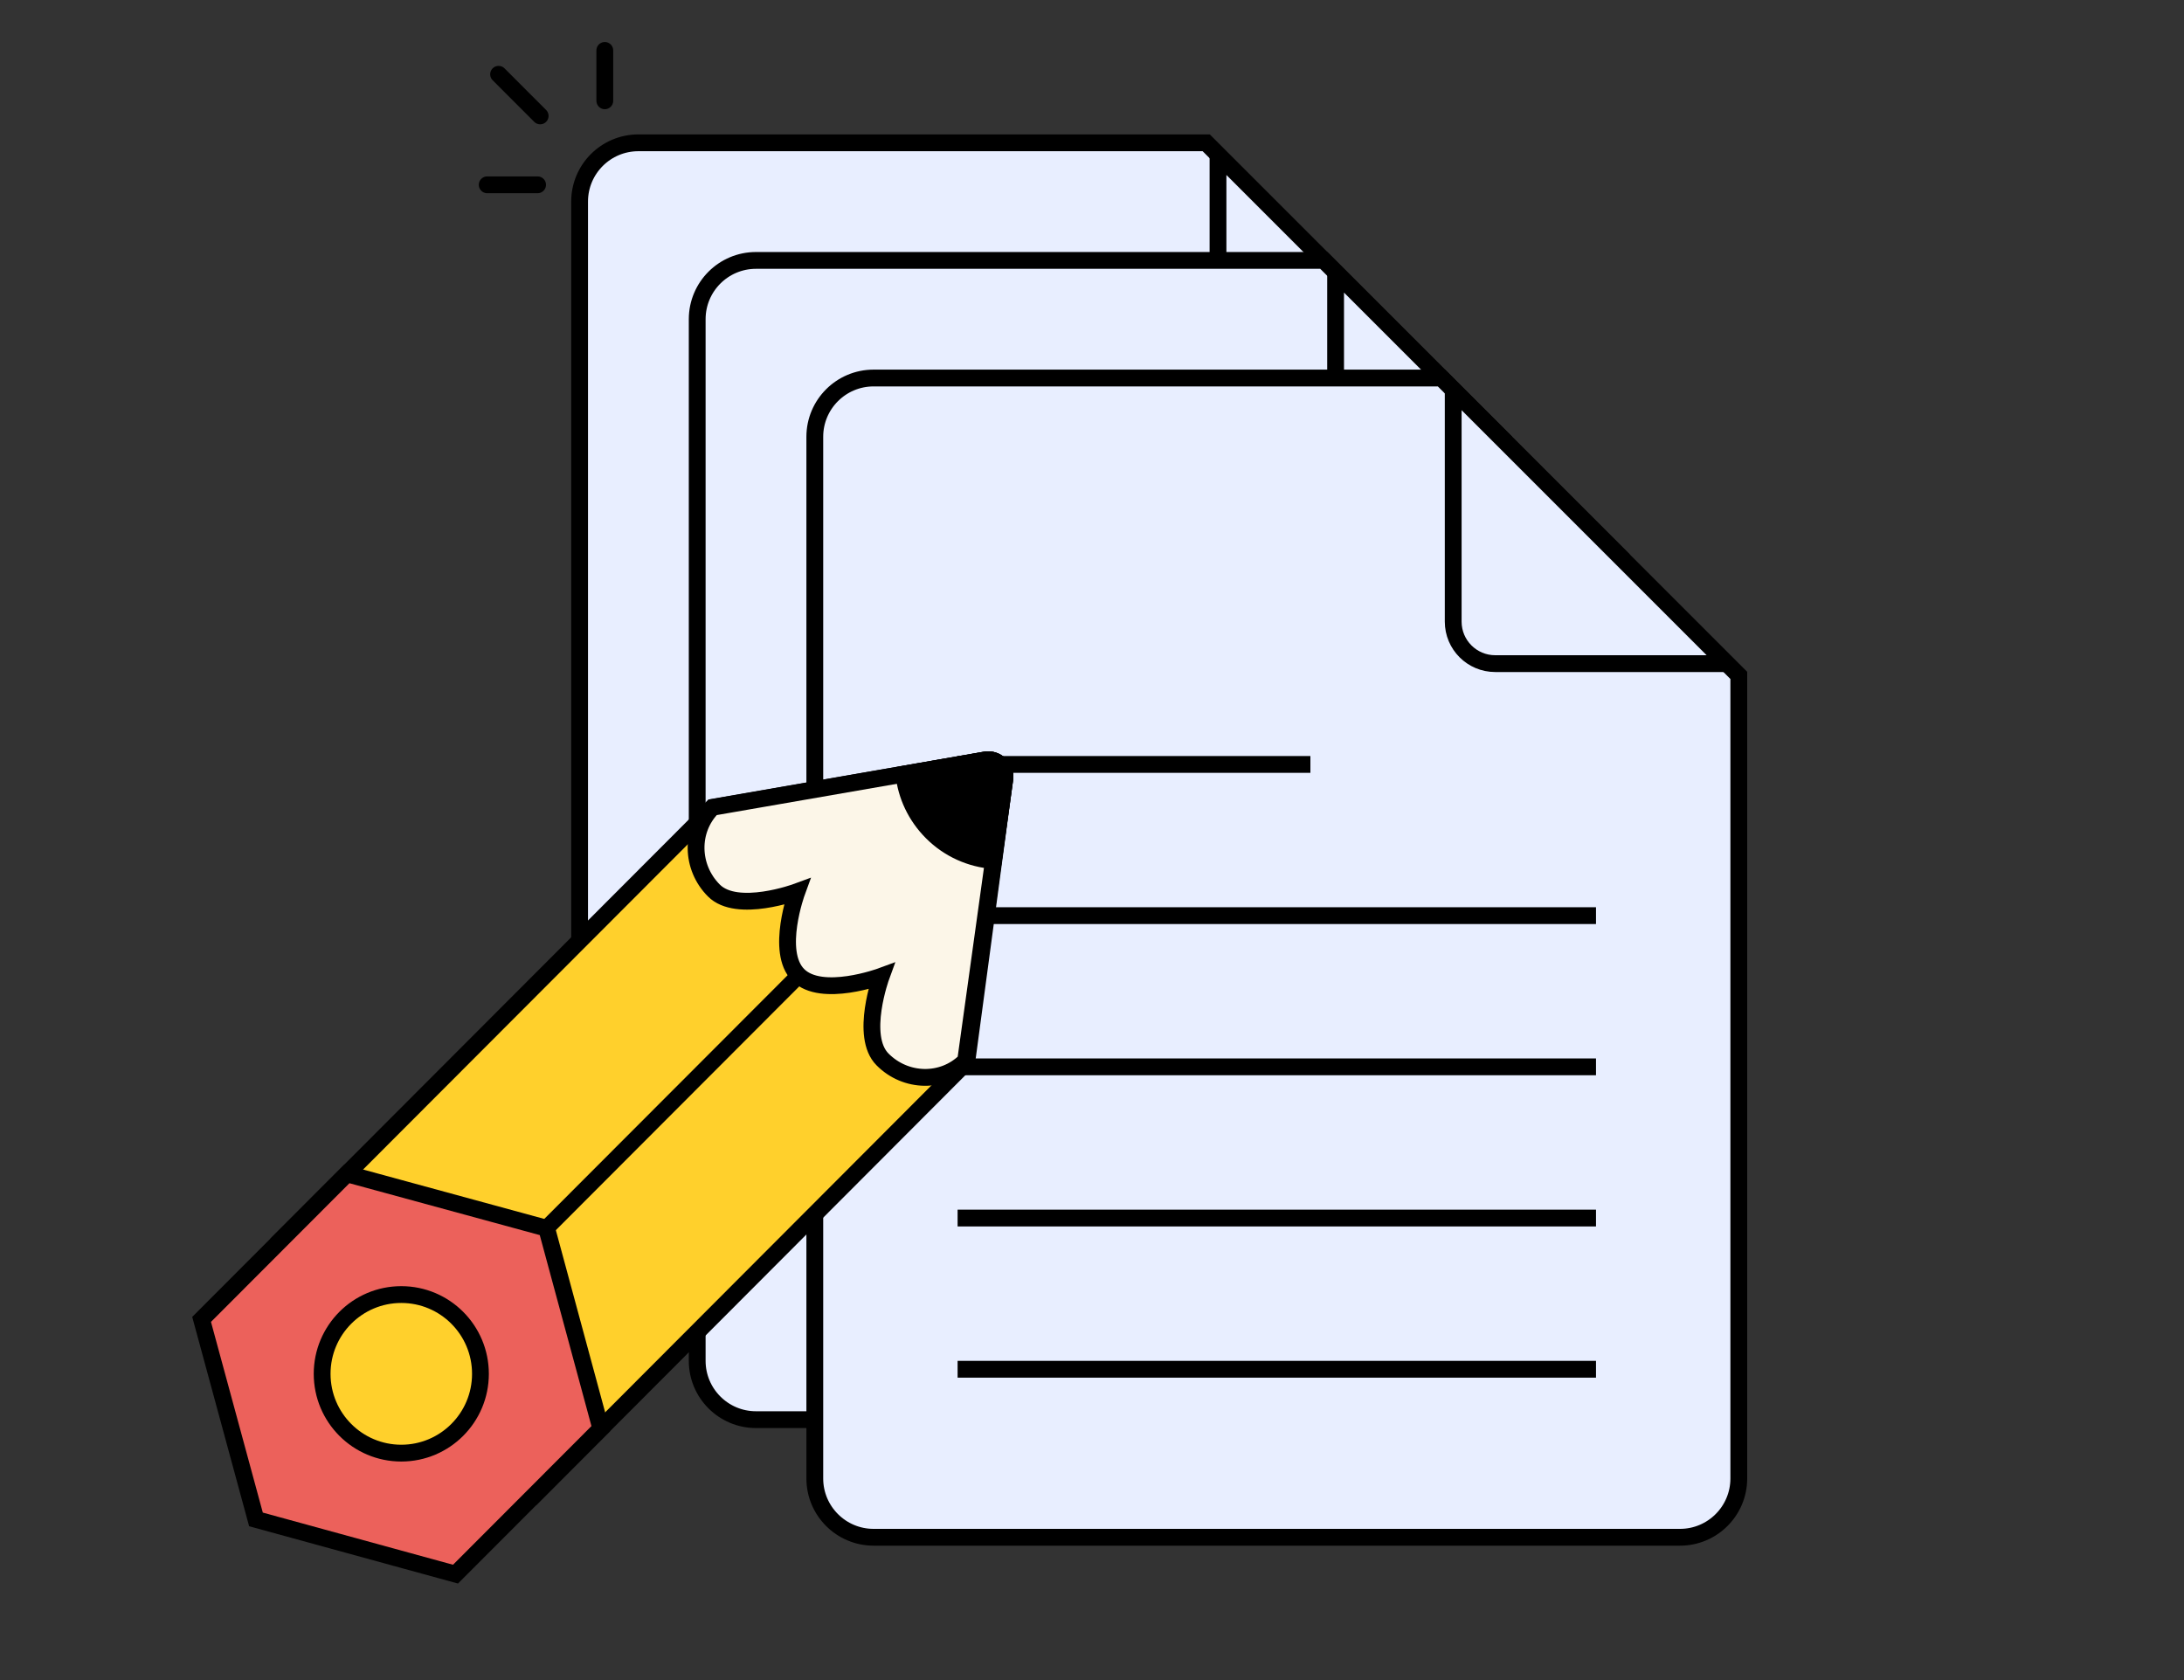 <svg width="130" height="100" viewBox="0 0 130 100" fill="none" xmlns="http://www.w3.org/2000/svg">
<rect x="0" y="0" width="130" height="100" fill="#333333" stroke="none"/>
<path d="M89.5 74C89.5 75.933 87.933 77.5 86 77.5H38C36.067 77.5 34.5 75.933 34.5 74V12C34.5 10.067 36.067 8.5 38 8.5H71.793L89.5 26.207V74Z" fill="#E8EEFF" stroke="black"/>
<path d="M72.5 23V9.207L88.793 25.5H75C73.619 25.5 72.5 24.381 72.5 23Z" fill="#E8EEFF" stroke="black"/>
<path d="M96.5 81C96.5 82.933 94.933 84.5 93 84.5H45C43.067 84.5 41.5 82.933 41.5 81V19C41.5 17.067 43.067 15.5 45 15.5H78.793L96.5 33.207V81Z" fill="#E8EEFF" stroke="black"/>
<path d="M79.5 30V16.207L95.793 32.5H82C80.619 32.5 79.5 31.381 79.5 30Z" fill="#E8EEFF" stroke="black"/>
<path d="M103.5 88C103.5 89.933 101.933 91.5 100 91.5H52C50.067 91.5 48.5 89.933 48.5 88V26C48.5 24.067 50.067 22.5 52 22.5H85.793L103.5 40.207V88Z" fill="#E8EEFF" stroke="black"/>
<path d="M86.5 37V23.207L102.793 39.5H89C87.619 39.5 86.5 38.381 86.5 37Z" fill="#E8EEFF" stroke="black"/>
<rect x="57" y="54" width="38" height="1" fill="black"/>
<rect x="57" y="45" width="21" height="1" fill="black"/>
<rect x="57" y="63" width="38" height="1" fill="black"/>
<rect x="57" y="72" width="38" height="1" fill="black"/>
<rect x="57" y="81" width="38" height="1" fill="black"/>
<path d="M32.153 6.899L29.677 4.422" stroke="black" stroke-linecap="round"/>
<path d="M36 6V3" stroke="black" stroke-linecap="round"/>
<path d="M32 11H29" stroke="black" stroke-linecap="round"/>
<path d="M57.546 63.206L31.928 88.873L16.797 73.727L42.424 48.06L58.647 45.234C59.313 45.118 59.9 45.683 59.81 46.352L57.546 63.206Z" fill="#FFD02C" stroke="black"/>
<path d="M32.16 72.789L47.17 57.758L47.848 58.437L32.839 73.469L32.16 72.789Z" fill="black"/>
<path d="M20.651 69.868L12 78.532L15.236 90.438L27.113 93.695L35.764 85.031L32.537 73.108L20.651 69.868Z" fill="#EC615B" stroke="black"/>
<path d="M23.886 86.492C26.488 86.492 28.598 84.379 28.598 81.773C28.598 79.167 26.488 77.054 23.886 77.054C21.284 77.054 19.175 79.167 19.175 81.773C19.175 84.379 21.284 86.492 23.886 86.492Z" fill="#FFD02C" stroke="black"/>
<path d="M58.65 45.234C59.318 45.118 59.904 45.686 59.811 46.357L59.133 51.223L57.477 63.137C56.129 64.487 53.915 64.452 52.533 63.06C51.152 61.676 52.456 58.109 52.456 58.109C52.456 58.109 48.895 59.424 47.513 58.031C46.131 56.647 47.436 53.08 47.436 53.08C47.436 53.08 43.874 54.395 42.492 53.003C41.111 51.619 41.076 49.401 42.415 48.051L53.795 46.075L58.65 45.234Z" fill="#FCF6E8" stroke="black"/>
<path d="M58.648 45.236C59.316 45.12 59.904 45.688 59.811 46.359L59.133 51.223C57.794 51.12 56.49 50.562 55.468 49.539C54.499 48.567 53.941 47.347 53.804 46.083L58.648 45.236Z" fill="black" stroke="black"/>
</svg>
